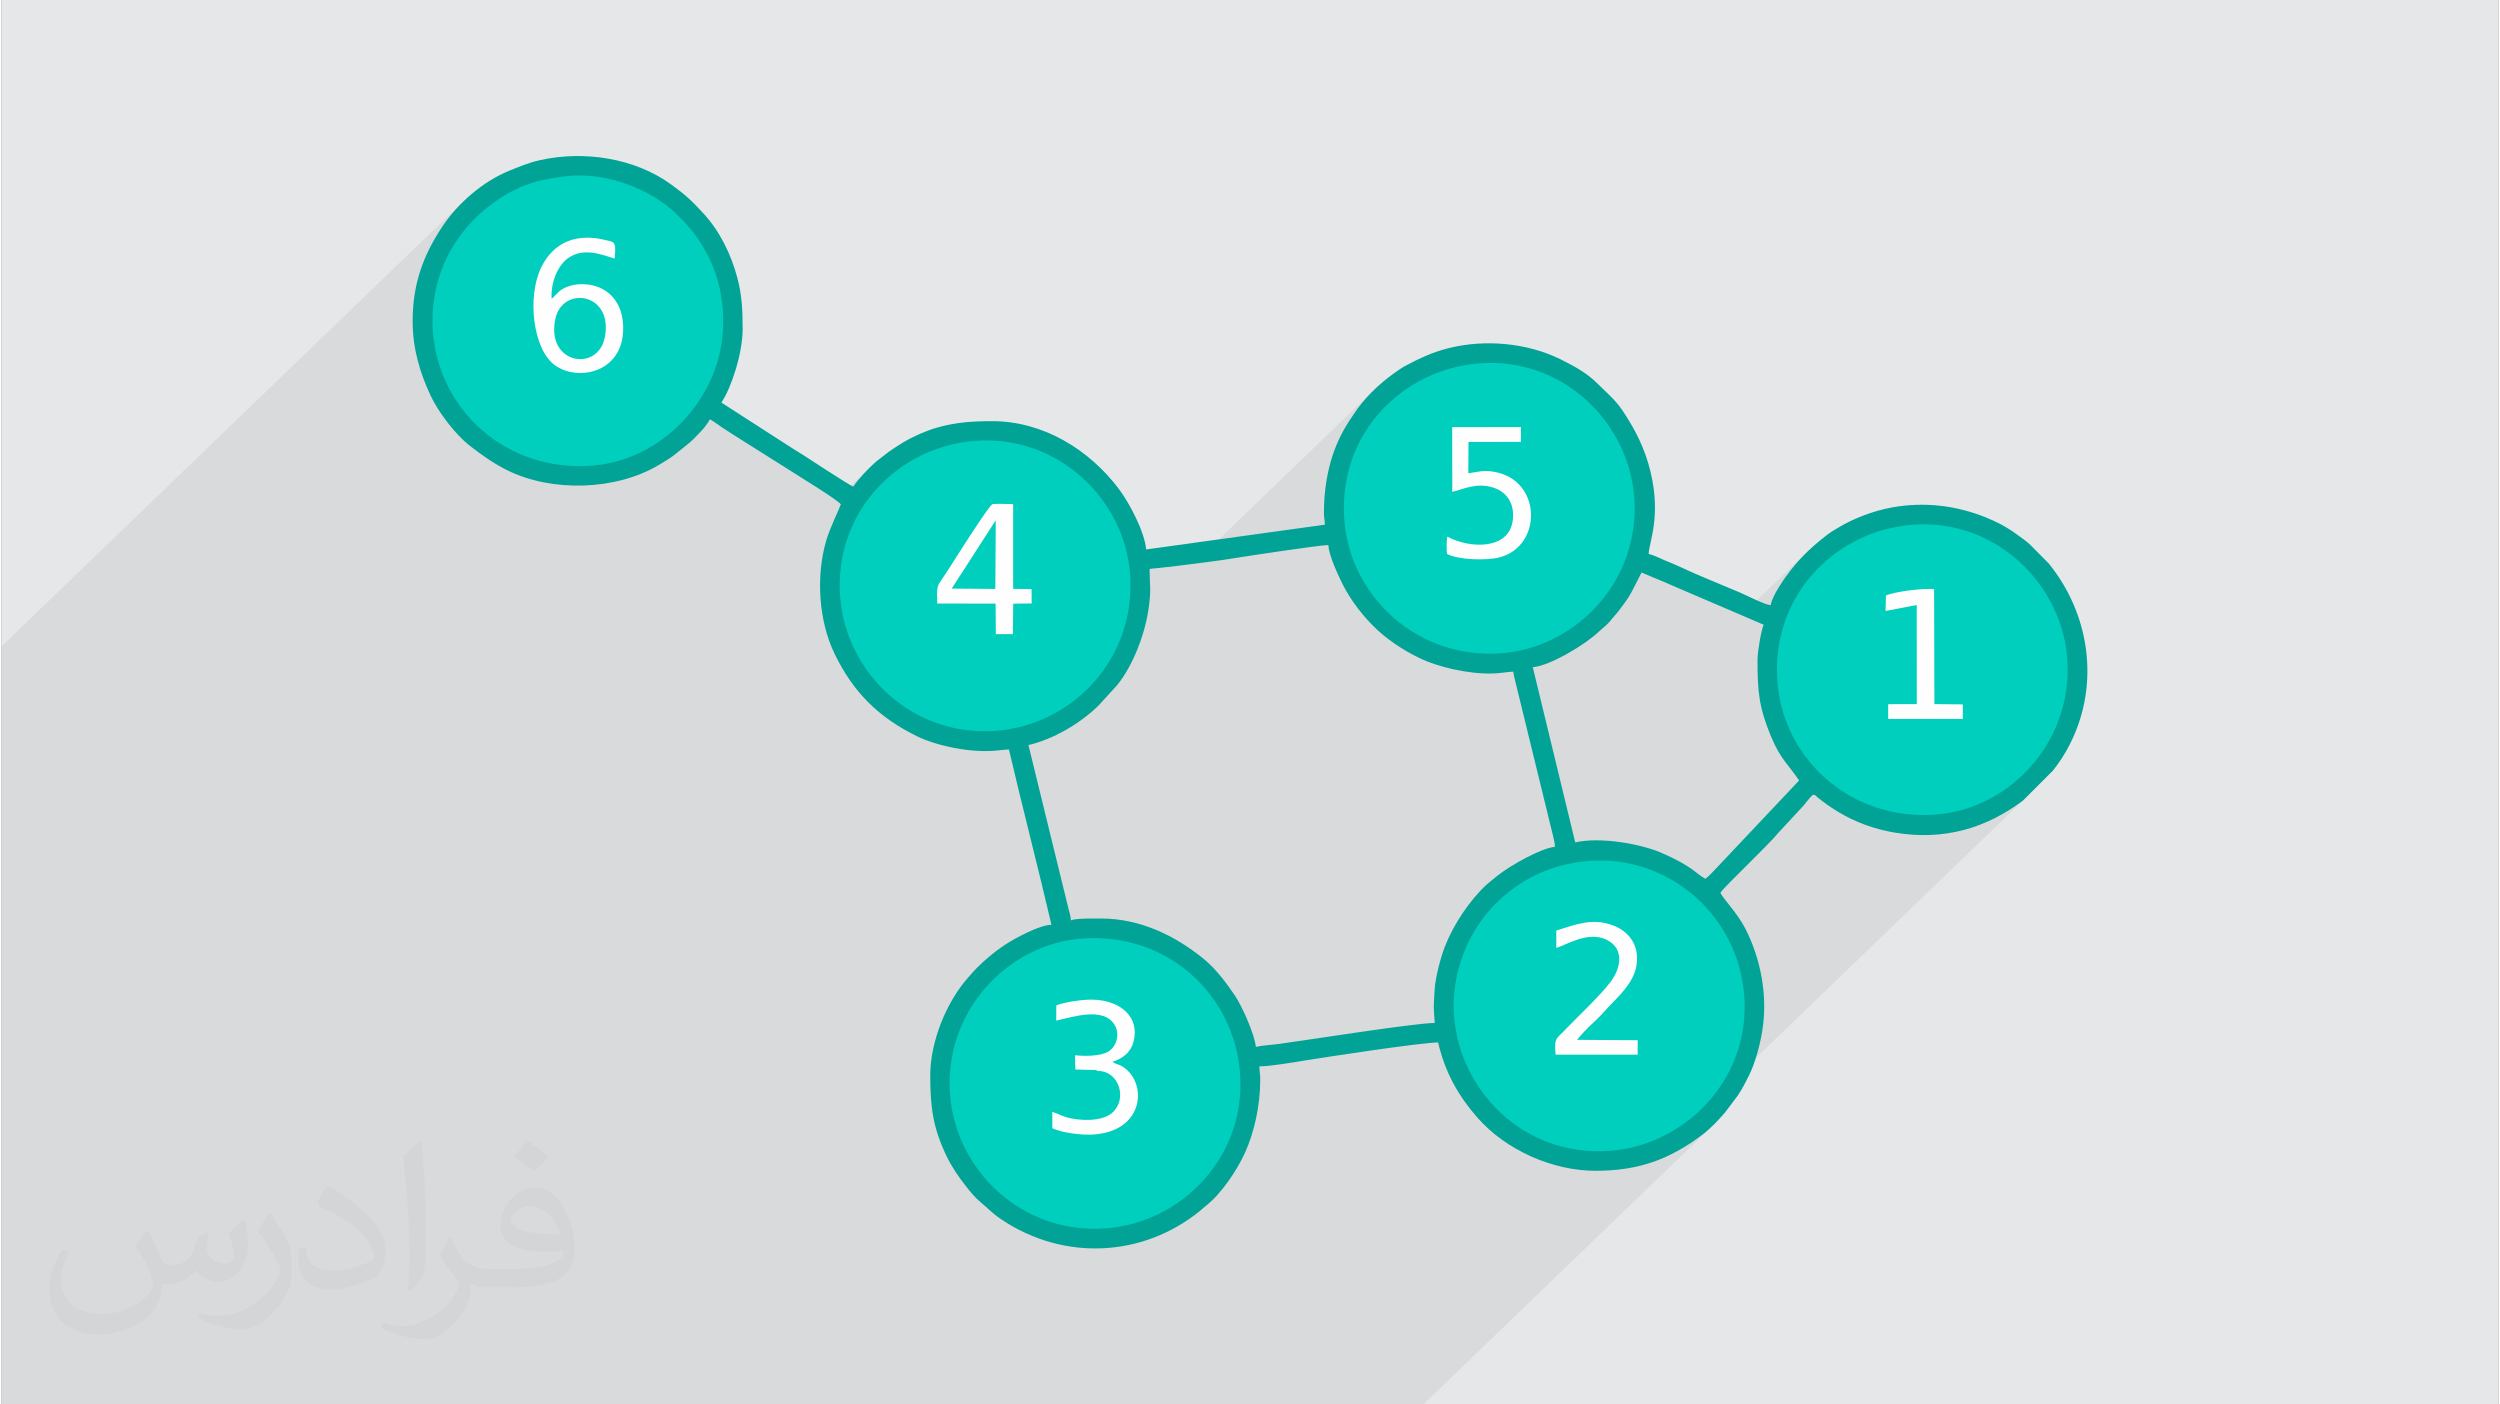 <?xml version="1.0" encoding="UTF-8"?>
<!DOCTYPE svg PUBLIC "-//W3C//DTD SVG 1.0//EN" "http://www.w3.org/TR/2001/REC-SVG-20010904/DTD/svg10.dtd">
<!-- Creator: CorelDRAW 2017 -->
<svg xmlns="http://www.w3.org/2000/svg" xml:space="preserve" width="356px" height="200px" version="1.0" shape-rendering="geometricPrecision" text-rendering="geometricPrecision" image-rendering="optimizeQuality" fill-rule="evenodd" clip-rule="evenodd"
viewBox="0 0 35600 20025"
 xmlns:xlink="http://www.w3.org/1999/xlink">
 <rect x="0" y="0" width="35600" height="20025" fill="#808080" stroke="none"/>
 <g id="Layer_x0020_1">
  <g id="_2962510008512">
   <path fill="#E6E7E8" d="M0 0l35600 0 0 20025 -35600 0 0 -20025z"/>
   <path fill="#373435" fill-opacity="0.078" d="M22168 9202l455 -438 139 -142 125 -155 110 -167 95 -178 77 -189 58 -197 39 -207 17 -213 -4 -221 -25 -200 -45 -196 -62 -190 -81 -183 -97 -173 -113 -164 -127 -152 -142 -140 -154 -126 -167 -111 -177 -95 -188 -77 -197 -58 -206 -38 -212 -17 -220 6 -202 26 -198 44 -191 62 -183 80 -174 96 -164 111 -152 126 -450 433 79 -129 125 -167 140 -154 -664 639 58 -128 72 -134 15 -24 14 -23 14 -22 13 -21 14 -21 14 -21 14 -22 16 -23 59 -84 62 -81 67 -77 69 -74 -2538 2446 -68 8 -120 16 -119 15 -319 34 -275 265 -4 -190 -25 -199 -44 -195 -64 -188 -81 -181 -97 -173 -114 -163 -129 -151 -142 -140 -156 -125 -167 -111 -179 -94 -188 -76 -198 -58 -207 -37 -213 -16 -220 7 -203 26 -198 46 -191 64 -183 81 -173 98 -163 113 -152 127 -345 332 15 -24 122 -163 137 -151 -705 679 19 -46 34 -80 32 -72 27 -60 19 -43 8 -23 -39 -36 -5 -4 221 -213 31 -44 37 -46 41 -48 43 -48 44 -47 45 -45 -489 472 -42 -31 -99 -67 -113 -74 -116 -73 -107 -68 -89 -55 -59 -38 -828 -522 -16 -10 -14 -9 -14 -10 -14 -9 -14 -9 -13 -9 -15 -9 -15 -9 -28 -18 -28 -19 -28 -19 -27 -20 -28 -19 -28 -20 -30 -18 -31 -18 -579 558 -10 7 -24 16 -25 16 -26 15 -26 16 -28 17 -119 65 -124 58 -131 49 -47 14 761 -733 -150 137 -163 122 -96 58 388 -374 96 -107 89 -112 81 -118 72 -122 64 -126 55 -129 36 -102 30 -104 25 -107 19 -108 13 -109 8 -110 1 -111 -3 -110 -10 -111 -15 -109 -21 -109 -27 -106 -32 -105 -38 -103 -43 -100 -49 -97 -53 -92 -53 -84 -54 -76 -54 -71 -57 -67 -58 -63 -62 -63 -65 -63 -61 -55 -69 -54 -75 -53 -81 -52 -87 -50 -91 -47 -96 -43 -100 -40 -104 -36 -107 -31 -109 -25 -111 -19 -113 -13 -114 -6 -114 1 -114 10 -118 15 -110 18 -103 20 -99 25 -95 29 -93 35 -93 41 -94 49 -128 77 -123 84 -116 92 -109 99 -286 275 105 -140 137 -151 -727 700 4 -10 32 -80 34 -78 38 -78 40 -76 43 -76 46 -75 48 -74 90 -125 101 -121 110 -115 -6583 6343 0 10809 20271 0 4106 -3956 -41 39 -44 37 -45 36 -87 63 -86 59 -87 55 -87 50 -88 46 -88 42 -90 38 -18 7 698 -672 -154 140 -168 125 -179 109 -8 4 5014 -4831 -97 70 -100 65 -101 61 -81 43 548 -529 -155 141 -167 125 -179 108 -190 92 -71 26 608 -586 136 -147 122 -160 107 -173 90 -183 72 -193 53 -202 33 -210 11 -217 -12 -222 -30 -195 -50 -191 -68 -185 -85 -178 -101 -169 -117 -160 -132 -148 -145 -136 -158 -122 -170 -107 -181 -90 -191 -73 -201 -53 -208 -32 -216 -10 -223 13 -199 33 -194 50 -187 68 -179 84 -170 100 -159 116 -148 129 -195 188 36 -47 140 -155 -855 824 -65 -27 230 -223 12 -52 26 -64 36 -70 43 -74 46 -72 47 -68 43 -59 36 -47 60 -73 61 -69 62 -65 64 -63 -954 918 -990 -424 -28 -12 -28 -13 -28 -12 -28 -12 -28 -12 -28 -12 -27 -11 -26 -10 -213 -90 -847 815 -89 67 -179 109 -100 48z"/>
   <g>
    <ellipse fill="#00CFBE" cx="8223" cy="4579" rx="2119" ry="2118"/>
    <g>
     <path fill="#FEFEFE" d="M8599 4819c-104,490 -841,371 -703,-273 104,-483 839,-370 703,273zm-756 -558c-17,-240 94,-483 235,-581 217,-151 454,-59 663,7 27,-262 -6,-235 -157,-270 -127,-31 -267,-38 -399,-11 -241,51 -399,217 -491,407 -204,422 -117,1162 191,1391 337,251 1030,104 975,-598 -21,-267 -165,-450 -374,-521 -114,-38 -262,-46 -380,-10 -158,47 -183,118 -263,186z"/>
    </g>
    <g>
     <path fill="#00BDAD" d="M15628 15270c-9,-6 -8,-9 -29,-14l-289 -7 -5 -203c-19,17 -19,-4 -18,95 1,49 -3,66 10,113l331 16z"/>
    </g>
    <ellipse fill="#00CFBE" cx="14031" cy="8334" rx="2119" ry="2118"/>
    <g>
     <path fill="#FEFEFE" d="M14175 7418l-6 979 -622 -5 628 -974zm-834 1187l832 1 3 435 243 0 5 -434 263 -3 -1 -205 -263 -3 0 -1208c-46,-3 -267,-7 -294,0 -50,12 -569,838 -634,939 -42,65 -85,127 -126,190 -45,69 -28,188 -28,288z"/>
    </g>
    <ellipse fill="#00CFBE" cx="21233" cy="7244" rx="2173" ry="2172"/>
    <g>
     <path fill="#FEFEFE" d="M20684 7013c143,-30 348,-145 599,-56 172,61 288,210 265,447 -42,437 -605,424 -935,247 -13,87 -10,159 -5,247 162,85 567,98 753,48 607,-162 603,-1087 -64,-1216 -176,-34 -232,-2 -384,18l2 -447 748 -1 0 -211 -980 1 1 923z"/>
    </g>
    <ellipse fill="#00CFBE" cx="27451" cy="9591" rx="2173" ry="2172"/>
    <g>
     <path fill="#FEFEFE" d="M26867 8491l-5 220 444 -85 1 1413 -408 1 0 210 1064 0 0 -207 -405 -4 -4 -1640c-173,-14 -571,38 -687,92z"/>
    </g>
    <ellipse fill="#00CFBE" cx="22778" cy="14333" rx="2173" ry="2172"/>
    <g>
     <path fill="#FEFEFE" d="M22167 13267l0 249c134,-38 454,-250 722,-115 255,130 197,409 50,601 -163,212 -454,480 -664,699 -113,118 -138,96 -118,336l1170 0 1 -206 -863 -5c32,-51 174,-196 225,-240 84,-75 158,-162 235,-244 118,-125 346,-326 385,-575 49,-309 -126,-499 -348,-578 -301,-107 -544,4 -795,78z"/>
    </g>
    <ellipse fill="#00CFBE" cx="15601" cy="15409" rx="2173" ry="2172"/>
    <g>
     <path fill="#FEFEFE" d="M15305 15046l5 203 289 7c21,5 20,8 29,14 303,-6 433,400 206,597 -146,127 -462,118 -657,61 -72,-21 -132,-58 -196,-74l1 233c145,66 410,99 580,89 755,-45 780,-776 399,-981 -42,-22 -90,-30 -123,-55 150,-51 261,-132 302,-290 92,-355 -195,-587 -577,-597 -146,-5 -418,35 -525,83l-1 216c242,-55 667,-193 825,49 95,144 30,320 -74,387 -112,72 -330,73 -483,58z"/>
    </g>
    <g>
     <path fill="#00A395" d="M13523 15607c-92,-1192 833,-2158 1900,-2227 1210,-78 2139,800 2233,1900 103,1206 -829,2150 -1904,2233 -1197,92 -2145,-819 -2229,-1906zm9006 -3322c1123,-143 2161,657 2307,1804 155,1220 -763,2186 -1810,2310 -1228,145 -2166,-752 -2305,-1796 -87,-645 160,-1228 462,-1588 278,-330 715,-650 1346,-730zm4641 -4796c1202,-136 2166,787 2276,1836 127,1201 -780,2197 -1849,2287 -1206,102 -2169,-762 -2273,-1847 -119,-1226 770,-2154 1846,-2276zm-2134 1923c0,442 18,668 194,1092 134,322 251,403 399,624l-1158 1227c-51,52 -124,137 -179,174 -148,-79 -168,-170 -627,-370 -284,-124 -866,-232 -1228,-148l-605 -2498c249,-21 756,-327 943,-508 57,-57 111,-84 179,-174 29,-37 50,-54 82,-95 223,-287 189,-275 347,-573l213 90c68,28 149,60 221,94l1307 560c-35,73 -88,388 -88,505zm-11170 -3125c1187,-99 2146,827 2224,1900 87,1208 -820,2146 -1903,2232 -1199,95 -2146,-823 -2230,-1903 -94,-1205 811,-2138 1909,-2229zm2503 1863l0 -38 319 -34c315,-42 649,-78 955,-130 114,-19 1157,-177 1275,-177 3,142 135,421 201,556 117,235 303,474 495,653 194,179 465,351 711,450 269,108 726,207 1069,162 46,-6 125,-15 160,-16 4,51 21,105 33,157l530 2170c13,60 30,110 30,171 -198,17 -653,275 -830,420l-138 113c-251,232 -482,580 -604,898 -59,155 -135,441 -143,614 -14,282 -18,168 2,466 -284,1 -1835,247 -2227,300 -105,14 -232,20 -324,41 -15,-176 -201,-586 -290,-719 -127,-190 -281,-397 -465,-545 -399,-321 -891,-566 -1453,-566 -92,0 -366,-4 -429,26 -1,-57 -20,-102 -32,-157l-573 -2342c364,-85 752,-317 1006,-571l253 -277c237,-286 412,-758 459,-1131 34,-269 10,-285 10,-494zm4697 -2969c1185,-94 2133,832 2213,1914 87,1190 -832,2142 -1903,2220 -1185,86 -2153,-807 -2232,-1909 -88,-1226 829,-2138 1922,-2225zm-13017 -2668c609,-74 1238,220 1546,513 179,170 314,319 456,579 277,508 313,1164 106,1701 -268,696 -936,1281 -1761,1335 -1205,80 -2150,-789 -2244,-1886 -75,-891 393,-1623 1092,-2010 254,-141 480,-193 805,-232zm-2188 2066c0,409 112,747 250,1049 110,240 355,563 562,725 170,132 330,247 525,346 647,326 1570,295 2183,-75 76,-46 135,-80 207,-134l189 -152c68,-53 116,-105 174,-166 54,-55 112,-124 148,-193 85,45 150,105 228,151 42,25 71,47 115,74l828 522c108,70 649,400 696,465 -6,29 -153,327 -210,522 -148,513 -103,1144 118,1602 270,561 633,914 1177,1182 270,133 764,243 1138,204 54,-6 131,-15 174,-15 196,840 410,1657 606,2499 -176,4 -527,196 -669,290 -141,93 -275,206 -394,325 -49,49 -74,82 -120,132 -319,357 -545,927 -545,1398 0,461 40,749 229,1146 73,154 171,298 275,431 63,80 133,167 211,231 118,98 163,158 311,256 882,586 2005,534 2823,-132 33,-26 44,-41 81,-70 217,-167 446,-508 561,-764 124,-277 214,-654 214,-1035 0,-84 -12,-109 -12,-189 153,0 478,-56 637,-82 292,-47 1626,-253 1911,-259 100,430 288,762 564,1076 404,458 1065,754 1681,754 613,0 1057,-163 1520,-512 123,-93 224,-204 325,-318l184 -245c64,-96 104,-176 158,-284 89,-177 161,-442 194,-664 73,-494 -29,-1001 -244,-1427 -112,-220 -307,-416 -358,-513 71,-106 654,-648 837,-867l327 -353c53,-53 103,-138 161,-180 44,12 28,12 61,39 322,260 675,430 1101,502 711,120 1312,-70 1826,-455l429 -429c98,-122 177,-248 250,-393 423,-848 272,-1844 -310,-2560l-257 -260c-62,-61 -143,-113 -213,-165 -132,-97 -267,-167 -425,-231 -418,-169 -869,-227 -1334,-144 -276,49 -564,164 -763,284 -54,33 -103,59 -154,98 -203,154 -370,308 -528,507 -84,105 -279,383 -289,506 -90,-7 -342,-139 -438,-180 -288,-123 -582,-238 -865,-371 -71,-33 -146,-63 -212,-90 -71,-30 -152,-73 -226,-90 4,-166 180,-526 28,-1164 -81,-340 -218,-608 -408,-891 -99,-146 -232,-256 -354,-378 -151,-150 -335,-249 -527,-344 -467,-230 -1070,-289 -1595,-156 -230,58 -412,145 -609,249 -57,30 -122,76 -175,115 -223,161 -416,351 -568,580 -43,63 -74,110 -114,177 -207,349 -308,767 -308,1231 0,77 13,92 13,164l-2548 353c-21,-249 -236,-660 -388,-861 -422,-562 -1079,-968 -1807,-968 -288,0 -520,16 -790,93 -154,44 -351,132 -474,207 -73,44 -133,84 -200,129l-192 148c-104,92 -249,243 -325,356 -41,-9 -661,-416 -704,-444 -83,-53 -158,-96 -240,-151l-936 -603c140,-208 303,-698 303,-1048 0,-263 -9,-483 -76,-732 -90,-339 -254,-674 -495,-930 -167,-179 -244,-252 -454,-404 -513,-370 -1229,-483 -1863,-343 -158,35 -301,95 -441,152 -376,154 -731,461 -955,799 -264,397 -421,805 -421,1345z"/>
    </g>
   </g>
   <path fill="#373435" fill-opacity="0.031" d="M2082 17547c68,103 112,202 155,312 32,64 49,183 199,183 44,0 107,-14 163,-45 63,-33 111,-83 136,-159l60 -202 146 -72 10 10c-20,76 -25,149 -25,206 0,169 146,233 262,233 68,0 129,-33 129,-95 0,-80 -34,-216 -78,-338 68,-68 136,-136 214,-191l12 6c34,144 53,286 53,381 0,93 -41,196 -75,264 -70,132 -194,237 -344,237 -114,0 -241,-57 -328,-163l-5 0c-82,102 -209,194 -412,194l-63 0c-10,134 -39,229 -83,314 -121,237 -480,404 -818,404 -470,0 -706,-272 -706,-633 0,-223 73,-431 185,-578l92 38c-70,134 -117,261 -117,385 0,338 275,499 592,499 294,0 658,-187 724,-404 -25,-237 -114,-349 -250,-565 41,-72 94,-144 160,-221l12 0zm5421 -1274c99,62 196,136 291,220 -53,75 -119,143 -201,203 -95,-77 -190,-143 -287,-213 66,-74 131,-146 197,-210zm51 926c-160,0 -291,105 -291,183 0,167 320,219 703,217 -48,-196 -216,-400 -412,-400zm-359 895c208,0 390,-6 529,-41 155,-40 286,-118 286,-172 0,-14 0,-31 -5,-45 -87,8 -187,8 -274,8 -282,0 -498,-64 -583,-222 -21,-44 -36,-93 -36,-149 0,-153 66,-303 182,-406 97,-85 204,-138 313,-138 197,0 354,158 464,408 60,136 101,293 101,491 0,132 -36,243 -118,326 -153,148 -435,204 -867,204l-196 0 0 0 -51 0c-107,0 -184,-19 -245,-66l-10 0c3,25 5,49 5,72 0,97 -32,221 -97,320 -192,286 -400,410 -580,410 -182,0 -405,-70 -606,-161l36 -70c65,27 155,45 279,45 325,0 752,-313 805,-618 -12,-25 -34,-58 -65,-93 -95,-113 -155,-208 -211,-307 48,-95 92,-171 133,-240l17 -2c139,283 265,446 546,446l44 0 0 0 204 0zm-1408 299c24,-130 26,-276 26,-413l0 -202c0,-377 -48,-926 -87,-1283 68,-74 163,-160 238,-218l22 6c51,450 63,971 63,1452 0,126 -5,249 -17,340 -7,114 -73,200 -214,332l-31 -14zm-1449 -596c7,177 94,317 398,317 189,0 349,-49 526,-134 32,-14 49,-33 49,-49 0,-111 -85,-258 -228,-392 -139,-126 -323,-237 -495,-311 -59,-25 -78,-52 -78,-77 0,-51 68,-158 124,-235l19 -2c197,103 417,256 580,427 148,157 240,316 240,489 0,128 -39,249 -102,361 -216,109 -446,192 -674,192 -277,0 -466,-130 -466,-436 0,-33 0,-84 12,-150l95 0zm-501 -503l172 278c63,103 122,215 122,392l0 227c0,183 -117,379 -306,573 -148,132 -279,188 -400,188 -180,0 -386,-56 -624,-159l27 -70c75,20 162,37 269,37 342,-2 692,-252 852,-557 19,-35 26,-68 26,-91 0,-35 -19,-74 -34,-109 -87,-165 -184,-315 -291,-454 56,-88 112,-173 173,-257l14 2z"/>
  </g>
 </g>
</svg>
